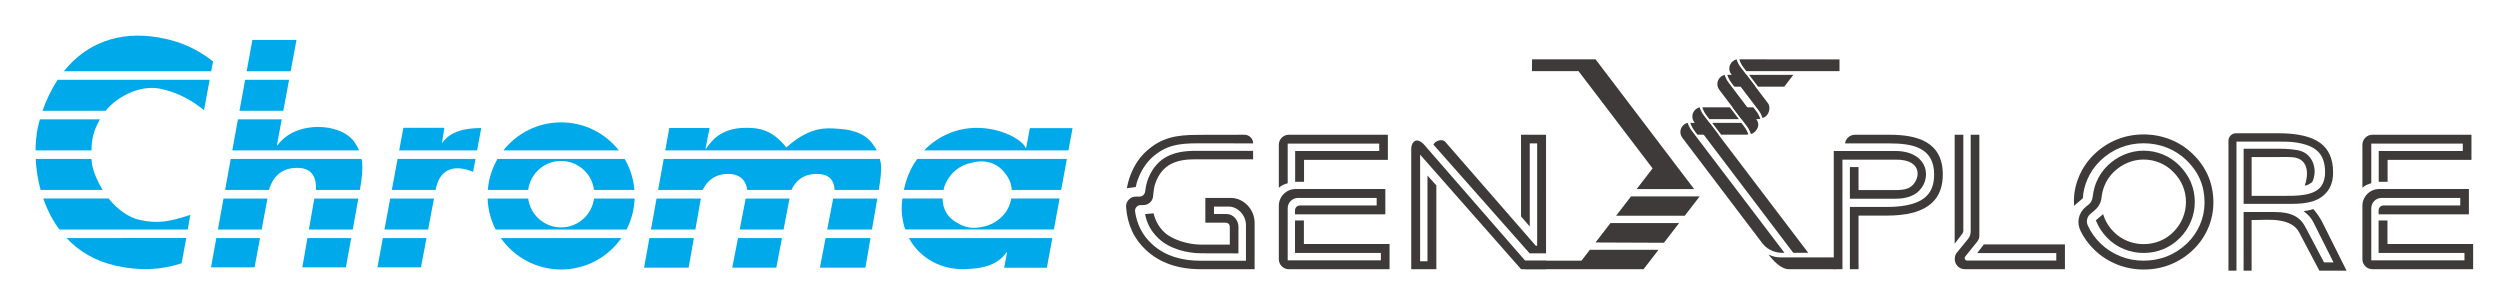 <?xml version="1.0" encoding="utf-8"?>
<!-- Generator: Adobe Illustrator 15.0.0, SVG Export Plug-In . SVG Version: 6.00 Build 0)  -->
<!DOCTYPE svg PUBLIC "-//W3C//DTD SVG 1.1//EN" "http://www.w3.org/Graphics/SVG/1.1/DTD/svg11.dtd">
<svg version="1.1" id="圖層_1" xmlns="http://www.w3.org/2000/svg" xmlns:xlink="http://www.w3.org/1999/xlink" x="0px" y="0px"
	 width="798.152px" height="97.102px" viewBox="0 0 798.152 97.102" enable-background="new 0 0 798.152 97.102"
	 xml:space="preserve">
<path fill="#00AAEA" d="M291.785,52.257c-1.472,2.443-2.575,5.259-3.229,8.379h12.665c0.146-0.667,0.352-1.318,0.618-1.938
	c1.5-3.489,4.67-6.082,8.508-6.761c0.957-0.266,1.941-0.416,2.949-0.416c3.244,0,5.964,1.506,7.625,3.857
	c0.801,0.945,1.411,2.06,1.771,3.316c0.169,0.615,0.28,1.264,0.333,1.939h15.77l1.818-9.898h-47.758L291.785,52.257z"/>
<path fill="#00AAEA" d="M328.79,40.901l-1.179,6.329h-0.16c-1.124-2.792-8.068-6.413-15.54-6.413
	c-6.408,0-12.435,2.569-16.875,7.197h46.076l1.313-7.113H328.79z"/>
<path fill="#00AAEA" d="M317.568,70.955c-1.416,0.842-2.927,1.354-4.313,1.53c-0.74,0.159-1.496,0.258-2.255,0.258
	c-2.003,0-3.8-0.573-5.279-1.56c-0.152-0.072-0.31-0.15-0.452-0.229c-2.611-1.489-4.286-3.997-4.342-7.582h-12.813l-0.044,0.287
	c-0.053,0.486-0.123,0.966-0.16,1.465c-0.155,2.56,0.136,4.944,0.768,7.146l0.363,1h47.42l1.827-9.897h-15.41
	C322.276,66.904,320.082,69.45,317.568,70.955"/>
<path fill="#00AAEA" d="M307.905,85.926c5.329-0.161,10.316-0.947,13.436-5.379h0.171l-0.916,4.927h13.632l1.739-9.477H290.19
	C293.69,82.604,300.755,86.148,307.905,85.926"/>
<path fill="#00AAEA" d="M179.136,51.391c5.403,0,9.85,4.027,10.511,9.245h12.891c-0.283-3.583-1.38-6.946-3.104-9.898h-40.59
	c-1.724,2.952-2.819,6.315-3.107,9.897l12.892,0.001C169.288,55.418,173.734,51.391,179.136,51.391"/>
<path fill="#00AAEA" d="M179.136,39.064c-7.479,0-14.131,3.495-18.43,8.953h36.864C193.271,42.56,186.615,39.064,179.136,39.064"/>
<path fill="#00AAEA" d="M179.136,72.601c-5.387,0-9.83-4.023-10.508-9.228h-12.953c0.121,3.557,1.03,6.914,2.564,9.899h41.789
	c1.542-2.988,2.458-6.345,2.572-9.899h-12.953C188.97,68.575,184.528,72.601,179.136,72.601"/>
<path fill="#00AAEA" d="M179.136,86.037c7.963,0,15.003-3.974,19.247-10.04h-38.49C164.136,82.065,171.174,86.037,179.136,86.037"/>
<path fill="#00AAEA" d="M21.292,76.057c3.887,4.126,9.075,7.335,15.88,8.824c7.711,1.675,14.305,1.321,20.813-0.834l1.483-8.052
	H21.242L21.292,76.057z"/>
<path fill="#00AAEA" d="M68.017,19.596c-4.903-3.754-9.84-6.314-17.308-7.625C37.67,9.69,27.328,14.073,20.377,22.748h47.052
	L68.017,19.596z"/>
<path fill="#00AAEA" d="M29.42,52.772c-0.121-0.854-0.184-1.506-0.21-2.035H11.42l0.042,1.059c0.209,2.873,0.688,5.87,1.501,8.841
	h19.81C31.102,57.928,29.908,55.035,29.42,52.772"/>
<path fill="#00AAEA" d="M18.256,25.725c-1.903,2.868-3.534,6.366-4.687,9.65h20.157c3.708-4.653,11.158-8.34,17.395-7.053
	c4.274,0.876,8.541,2.736,12.252,5.521c0.357,0.274,1.435,1.005,1.763,1.341l1.793-9.703H18.427L18.256,25.725z"/>
<path fill="#00AAEA" d="M44.554,70.204c-3.542-0.77-6.988-3.411-9.394-6.25c-0.164-0.189-0.319-0.39-0.477-0.581H13.827l0.186,0.581
	c1.171,3.226,2.76,6.348,4.847,9.184l0.112,0.137h40.97l0.805-4.671C53.699,70.911,50.212,71.44,44.554,70.204"/>
<path fill="#00AAEA" d="M31.917,38.106H12.742l-0.287,0.979c-0.156,0.639-0.312,1.273-0.438,1.914
	c-0.414,2.083-0.647,4.467-0.671,7.016h17.856C29.271,44.959,29.59,42.121,31.917,38.106"/>
<path fill="#00AAEA" d="M113.344,45.631c-2.283-3.517-7.27-5.109-11.708-5.109c-4.935,0-9.941,1.677-13.066,5.869H88.4l1.32-7.081
	l0.221-1.203H75.96l-1.796,9.908h40.471C114.302,47.216,113.874,46.43,113.344,45.631"/>
<polygon fill="#00AAEA" points="92.292,25.482 78.261,25.482 76.46,35.375 90.453,35.375 "/>
<polygon fill="#00AAEA" points="96.522,85.359 110.434,85.359 112.123,75.995 98.152,75.995 "/>
<path fill="#00AAEA" d="M115.396,50.737H73.665l-1.797,9.897h14.037l0.058-0.324c0.919-2.895,3.12-6.721,8.901-6.721
	c5.279,0,6.118,3.737,6.014,6.721l-0.051,0.324h14.072l0.061-0.324c0.627-3.641,0.908-6.412,0.603-8.841L115.396,50.737z"/>
<polygon fill="#00AAEA" points="98.625,73.272 112.621,73.272 114.406,63.373 100.348,63.373 "/>
<polygon fill="#00AAEA" points="69.567,73.272 83.538,73.272 85.388,63.373 71.364,63.373 "/>
<polygon fill="#00AAEA" points="94.66,12.747 80.579,12.747 78.752,22.75 92.796,22.75 "/>
<polygon fill="#00AAEA" points="67.37,85.359 81.27,85.359 83.02,75.995 69.064,75.995 "/>
<path fill="#00AAEA" d="M141.106,45.733l0.746-4.939h-13.067l-1.345,7.223h24.878l1.322-7.133
	C145.602,40.882,142.701,43.473,141.106,45.733"/>
<polygon fill="#00AAEA" points="120.49,85.359 134.399,85.359 136.166,75.995 122.236,75.995 "/>
<path fill="#00AAEA" d="M125.094,60.633h13.972l0.066-0.322c1.207-5.97,5.426-8.141,11.912-5.438l0.767-4.135h-24.878
	L125.094,60.633z"/>
<polygon fill="#00AAEA" points="122.741,73.272 136.682,73.272 138.552,63.373 124.582,63.373 "/>
<polygon fill="#00AAEA" points="233.776,85.464 247.842,85.464 249.646,75.997 235.618,75.997 "/>
<path fill="#00AAEA" d="M280.9,50.737h-69.007l-1.778,9.898h14.221c1.281-2.619,3.637-5.107,8.157-5.107
	c4.139,0,5.821,2.546,6.041,5.107h14.129c1.19-2.566,3.48-5.107,8.118-5.107c4.313,0,5.531,2.399,5.671,5.107h14.112
	c0.619-3.655,0.876-6.263,0.671-8.393L280.9,50.737z"/>
<polygon fill="#00AAEA" points="207.828,73.272 222.009,73.272 223.76,63.373 209.612,63.373 "/>
<polygon fill="#00AAEA" points="236.152,73.272 250.168,73.272 252.059,63.373 238.073,63.373 "/>
<polygon fill="#00AAEA" points="261.763,85.464 276.29,85.464 277.917,75.997 263.579,75.997 "/>
<polygon fill="#00AAEA" points="205.623,85.464 219.852,85.464 221.53,75.997 207.332,75.997 "/>
<polygon fill="#00AAEA" points="264.104,73.272 278.382,73.272 280.095,63.373 266.001,63.373 "/>
<path fill="#00AAEA" d="M278.409,45.684c-3.005-3.861-8.015-4.415-11.248-4.604c-2.94-0.164-8.404-0.952-16.125,5.997
	c-4.542-5.752-8.774-6.271-12.838-6.271c-8.628,0-11.36,4.785-12.796,6.679h-0.166l1.304-6.613h-12.861l-1.285,7.144h67.543
	C279.528,47.246,279.03,46.486,278.409,45.684"/>
<path fill="#3E3A39" d="M397.332,43.022c-3.186-0.01-9.799,0.012-12.704,0.024h-0.001l-2.304,0.01v0.002
	c-3.495,0-6.4,0.228-9.019,0.997c-2.606,0.766-4.949,2.074-7.334,4.229c-1.083,0.979-2.017,2.076-2.818,3.265
	c-0.805,1.194-1.477,2.48-2.031,3.832v0.002c-0.346,0.841-0.641,1.697-0.877,2.568l0.001,0.002
	c-0.191,0.702-0.349,1.418-0.471,2.145l2.82-0.387c0.107-0.564,0.227-1.049,0.375-1.531c0.171-0.557,0.382-1.102,0.654-1.766
	c0.486-1.184,1.084-2.297,1.789-3.33c0.694-1.019,1.503-1.968,2.426-2.839l0.01-0.01c2.179-1.928,4.267-3.049,6.588-3.688
	c2.309-0.633,4.824-0.788,7.888-0.788v0.001l17.762,0.015c-0.003-0.753-0.312-1.439-0.807-1.937
	C398.779,43.338,398.09,43.025,397.332,43.022L397.332,43.022z M381.622,48.158h18.442v2.703h-18.442
	c-5.786-0.027-10.511,1.414-12.722,7.548c-0.425,1.176-0.613,2.494-0.746,4.186c-0.063,0.813-0.433,1.533-0.988,2.045v0.004
	c-0.555,0.512-1.301,0.824-2.119,0.824h-0.848c-0.271,0-0.527,0.055-0.763,0.162c-0.233,0.107-0.442,0.266-0.62,0.471
	c-0.178,0.203-0.305,0.434-0.376,0.68c-0.072,0.249-0.089,0.511-0.052,0.777c0.291,1.99,0.857,3.859,1.745,5.6
	c0.888,1.736,2.097,3.338,3.679,4.787c2.16,1.98,4.617,3.307,7.249,4.137c2.622,0.826,5.419,1.162,8.268,1.162h14.038h0.416v-0.416
	V71.823c0-3.145-2.633-5.873-5.535-5.873h-4.667c0,1.166,0,1.215,0,2.377h3.897c2.482,0,3.916,2.193,3.916,4.071l-0.018,8.497
	c-0.977,0.002-10.297-0.021-11.819-0.029c-4.581-0.025-10.124-1.359-13.704-4.76c-1.246-1.18-2.201-2.425-2.91-3.771
	c-0.643-1.223-1.089-2.539-1.369-3.98l2.721-0.258c0.271,1.145,0.674,2.203,1.202,3.17c0.585,1.072,1.325,2.031,2.217,2.879
	c2.49,2.363,7.597,3.955,11.747,3.951c1.527-0.004,7.641,0,9.168,0v-5.51c0-0.51-0.107-0.873-0.364-1.129
	c-0.255-0.255-0.619-0.363-1.13-0.363h-6.318v-7.908h8.152c4.041,0,7.582,3.638,7.582,7.918l-0.002,14.842h-3.182h-14.038
	c-3.606,0-6.856-0.502-9.747-1.506c-2.884-1-5.42-2.502-7.601-4.502c-1.955-1.791-3.473-3.84-4.549-6.143
	c-1.075-2.302-1.715-4.867-1.916-7.69c-0.032-0.45,0.022-0.875,0.16-1.266c0.137-0.39,0.362-0.755,0.667-1.081
	c0.307-0.33,0.654-0.581,1.033-0.746s0.797-0.248,1.25-0.248h1.154c0.457,0,0.881-0.168,1.201-0.447l0,0
	c0.323-0.281,0.546-0.676,0.608-1.127c0.235-1.676,0.515-3.066,1.04-4.335C369.475,49.99,374.889,48.158,381.622,48.158z"/>
<path fill-rule="evenodd" clip-rule="evenodd" fill="#3E3A39" d="M454.797,46.338c-0.658-0.758-1.285-1.199-1.846-1.379
	c-0.412-0.135-0.787-0.124-1.105,0.003h-0.002c-0.322,0.127-0.6,0.381-0.814,0.726c-0.305,0.496-0.48,1.178-0.48,1.975v38.28h0.41
	h2.838h1.521h2.966h0.284V59.206l-2.834-3.158v26.943v0.416h-0.416h-1.521h-0.414v-0.416V50.465v-1.098l0.727,0.824l31.509,35.751
	h7.97v-2.697h-6.451h-0.189l-0.124-0.145l-32.026-36.759V46.338L454.797,46.338z M488.809,45.787h-0.416v0.415v26.116l-2.789-3.219
	V43.022h7.984v37.847h-5.258l-30.701-34.702c0.131-0.271,0.324-0.511,0.555-0.709c0.361-0.313,0.818-0.532,1.283-0.636
	c0.46-0.103,0.927-0.095,1.318,0.041c0.244,0.084,0.46,0.219,0.623,0.41v0.002l28.908,33.179h0.436l-0.002-32.251v-0.415h-0.412
	H488.809z"/>
<path fill-rule="evenodd" clip-rule="evenodd" fill="#3E3A39" d="M605.085,48.205h-19.632v37.741h2.765V51.385v-0.414h0.415h16.452
	c9.241-0.209,8.011,6.87,4.624,8.852c-1.402,0.821-3.352,0.868-4.679,0.868h-11.671v-7.344h-2.765v10.109h14.436
	c2.282,0,4.905-0.41,6.784-1.797C617.128,57.732,616.02,48.205,605.085,48.205L605.085,48.205z M589.954,43.955
	c0.575-0.576,1.371-0.934,2.247-0.934V43.02l11.054-0.001v0.001c8.665,0,17.005,2.134,17.005,12.663
	c0,6.706-3.379,10.707-9.967,12.322c-2.25,0.552-4.891,0.828-7.913,0.828h-8.604h-0.416v0.416v16.697h-2.765V66.068h11.785
	c1.833,0,3.999-0.107,6.096-0.498c5.844-1.094,9.019-3.865,9.019-9.887c0-8.747-7.195-9.897-14.239-9.897h-14.207
	C589.142,45.076,589.472,44.437,589.954,43.955z"/>
<polygon fill-rule="evenodd" clip-rule="evenodd" fill="#3E3A39" points="537.872,68.884 542.645,62.692 520.723,62.692 
	515.949,68.884 "/>
<polygon fill-rule="evenodd" clip-rule="evenodd" fill="#3E3A39" points="531.229,77.505 536.07,71.223 514.148,71.223 
	509.375,77.415 "/>
<polygon fill-rule="evenodd" clip-rule="evenodd" fill="#3E3A39" points="489.13,18.949 489.088,22.718 503.967,22.719 
	527.607,53.759 522.525,60.355 540.867,60.355 509.408,18.951 "/>
<path fill-rule="evenodd" clip-rule="evenodd" fill="#3E3A39" d="M486.904,83.226l0.002,2.721c14.146,0,23.67,0,37.816,0
	l4.773-6.193h-21.922l-2.674,3.473H486.904z"/>
<path fill-rule="evenodd" clip-rule="evenodd" fill="#3E3A39" d="M577.302,80.716l-33.37-43.919
	c-0.583-0.758-1.025-1.619-1.303-2.534c-0.4,0.093-0.788,0.27-1.137,0.535c-1.327,1.005-1.588,2.897-0.582,4.224l31.611,41.694
	H577.302z"/>
<path fill-rule="evenodd" clip-rule="evenodd" fill="#3E3A39" d="M543.486,34.263l8.802,0.008l2.854,3.76h-9.419l-0.937-1.233
	c-0.582-0.759-1.025-1.618-1.301-2.534V34.263L543.486,34.263z M553.143,34.271l2.854,3.76h5.381c0.213,0,0.422-0.022,0.624-0.065
	c-0.277-0.88-0.709-1.705-1.271-2.437l-0.953-1.252L553.143,34.271z"/>
<path fill-rule="evenodd" clip-rule="evenodd" fill="#3E3A39" d="M539.669,39.216l6.106,0.007l2.856,3.762h-6.726l-0.936-1.233
	c-0.583-0.76-1.026-1.619-1.302-2.534V39.216L539.669,39.216z M546.631,39.222l2.854,3.762h8.067c0.214,0,0.424-0.023,0.624-0.065
	c-0.277-0.878-0.709-1.705-1.271-2.435l-0.952-1.252L546.631,39.222z"/>
<path fill-rule="evenodd" clip-rule="evenodd" fill="#3E3A39" d="M551.919,26.436c-0.582-0.758-1.025-1.619-1.302-2.534
	c-0.4,0.093-0.788,0.27-1.137,0.533c-1.328,1.007-1.59,2.897-0.584,4.224l8.782,11.596c0.583,0.758,1.025,1.619,1.302,2.534
	c0.883,0,3.594-2.31,1.721-4.758L551.919,26.436z"/>
<path fill-rule="evenodd" clip-rule="evenodd" fill="#3E3A39" d="M555.289,18.949l31.992,0.017v3.752h-29.756l-0.936-1.232
	C556.008,20.725,555.564,19.866,555.289,18.949L555.289,18.949z"/>
<path fill-rule="evenodd" clip-rule="evenodd" fill="#3E3A39" d="M557.572,23.905l2.857,3.766h-6.72l-0.937-1.234
	c-0.582-0.758-1.024-1.614-1.301-2.529L557.572,23.905L557.572,23.905z M558.427,23.907l2.856,3.764h8.352l2.901-3.764H558.427z"/>
<path fill-rule="evenodd" clip-rule="evenodd" fill="#3E3A39" d="M559.639,26.628l-3.904-5.143c-0.582-0.76-1.025-1.619-1.301-2.536
	c-0.4,0.094-0.789,0.27-1.138,0.535c-1.327,1.005-1.589,2.896-0.583,4.224l3.931,5.189l4.737,6.231
	c0.583,0.76,1.025,1.619,1.301,2.536c2.021-0.47,2.856-3.261,1.721-4.759L559.639,26.628z"/>
<path fill-rule="evenodd" clip-rule="evenodd" fill="#3E3A39" d="M569.702,80.697L540.114,41.75
	c-0.583-0.759-1.025-1.618-1.302-2.534c-0.4,0.093-0.789,0.27-1.139,0.535c-1.326,1.007-1.587,2.897-0.579,4.224l25.493,33.618
	l0.146,0.186c1.879,2.393,4.77,2.969,6.169,2.938L569.702,80.697z"/>
<path fill-rule="evenodd" clip-rule="evenodd" fill="#3E3A39" d="M585.989,82.171h-12.246h-5.287c-1.293,0-2.499-0.271-3.583-0.797
	c-0.098-0.049-0.193-0.098-0.289-0.148c1.533,2.02,4.014,4.721,6.553,4.721h14.853V82.171z"/>
<path fill-rule="evenodd" clip-rule="evenodd" fill="#3E3A39" d="M631.271,77.116c0.224-0.289,0.391-0.594,0.498-0.914
	c0.108-0.316,0.162-0.658,0.162-1.027h0.001V43.02h-2.767v30.803c0,0.457-0.068,0.889-0.207,1.295
	c-0.139,0.404-0.348,0.787-0.629,1.152l-3.586,4.389c-0.223,0.291-0.39,0.592-0.498,0.912c-0.107,0.316-0.162,0.66-0.162,1.029
	v0.162c0,0.877,0.358,1.672,0.934,2.248c0.576,0.576,1.373,0.934,2.248,0.934h31.986v-3.182v-4.727h-25.89l-2.13,2.768h25.256v1.959
	v0.416h-0.416h-28.043c-0.309,0-0.574-0.168-0.708-0.445c-0.134-0.279-0.098-0.592,0.097-0.832L631.271,77.116L631.271,77.116z
	 M624.049,43.02h2.766v30.62c0,0.355-0.102,0.662-0.318,0.947l-2.447,3.23V43.02z"/>
<path fill-rule="evenodd" clip-rule="evenodd" fill="#3E3A39" d="M440.863,83.109H411.53h-0.415v-0.416V66.478
	c0-0.907,0.37-1.73,0.967-2.327v0.001c0.596-0.595,1.421-0.967,2.324-0.967h25.111c0,0.801,0,1.602,0,2.404h-24.501
	c-0.864,0-1.569,0.705-1.569,1.568v1.266h28.836v-8.074h-28.666c-1.469,0-2.805,0.602-3.771,1.566
	c-0.966,0.969-1.566,2.304-1.566,3.772v17.075c0,0.877,0.357,1.674,0.934,2.25c0.574,0.574,1.371,0.932,2.247,0.932h32.169v-8.039
	h-26.931h-0.415v-0.414v-7.098h-2.836v10.348h27.416C440.863,81.531,440.863,82.32,440.863,83.109L440.863,83.109z M411.115,58.498
	V46.27v-0.415h0.415h28.383h0.415v0.415v1.518v0.416h-0.415h-26.421v9.838h2.836v-6.588v-0.414h0.415h26.351V43.02H411.46
	c-0.874,0-1.671,0.358-2.246,0.934s-0.935,1.373-0.935,2.246v13.747c0.377-0.35,0.775-0.615,1.179-0.825h0.001
	C410.02,58.831,410.585,58.65,411.115,58.498z"/>
<path fill-rule="evenodd" clip-rule="evenodd" fill="#3E3A39" d="M728.574,62.536l-0.993-0.002v0.002h-8.15h-0.574v-0.574V50.135
	h8.725c1.271,0,4.089-0.104,5.442,0.237c4.064,1.022,3.982,5.548,2.786,8.9c1.011-0.115,1.591-0.608,2.383-1.145
	c1.749-3.461,0.516-8.245-3.212-9.769c-1.721-0.702-5.144-0.878-7.399-0.878h-11.283v17.612h15.069c2.613,0,4.929-0.19,6.896-0.799
	c1.926-0.593,3.537-1.595,4.791-3.22c0.611-0.795,1.061-1.689,1.355-2.666h-0.002c0.311-1.028,0.458-2.157,0.458-3.367
	c0-2.153-0.349-4.02-1.042-5.591c-0.688-1.557-1.721-2.834-3.09-3.832h-0.001c-1.397-1.015-3.192-1.781-5.378-2.295
	c-2.21-0.519-4.826-0.779-7.842-0.779H713.85c-0.656,0-1.256,0.269-1.688,0.698l-0.004,0.003c-0.43,0.433-0.697,1.031-0.697,1.69
	v41.485h2.557V45.206h13.496c1.749,0,3.899-0.01,5.991,0.353c2.124,0.369,4.19,1.017,5.721,2.13c1.228,0.892,2.004,2.04,2.469,3.326
	c0.458,1.258,0.613,2.636,0.613,4.026c0,0.802-0.088,1.592-0.296,2.356c-0.211,0.77-0.547,1.505-1.039,2.183l-0.018,0.023
	C738.561,62.566,733.375,62.55,728.574,62.536L728.574,62.536z M744.996,83.771l-6.012-11.998c-0.221-0.477-0.479-0.973-0.777-1.456
	c-0.299-0.484-0.637-0.95-1.015-1.354c-0.308-0.33-0.75-0.735-1.269-1.17l-0.492-0.404c0.416-0.035,0.815-0.088,1.196-0.156
	c0.716-0.129,1.37-0.309,1.936-0.493c0.418,0.481,0.927,1.136,1.413,1.825c0.518,0.731,1.009,1.506,1.341,2.148l0,0l7.856,15.709
	c-3.811,0-4.873,0-8.685,0l-6.345-12.014c-2.412-5.113-10.393-4.18-13.414-4.18c-0.627,0.014-1.25,0.02-1.874,0.02v16.174h-2.559
	V67.689h9.931c2.523,0,4.632,0.343,6.33,1.232c2.095,1.095,2.934,2.504,3.969,4.528l5.45,10.321H744.996z"/>
<path fill-rule="evenodd" clip-rule="evenodd" fill="#3E3A39" d="M666.098,65.866c-0.113,0.078-0.209,0.18-0.313,0.268
	c-2.199,1.877-2.837,4.894-1.585,7.5c1.079,2.242,2.566,4.289,4.453,6.121c2.067,2.006,4.461,3.553,7.169,4.654
	c2.718,1.088,5.558,1.637,8.521,1.637c3.035,0,5.896-0.527,8.573-1.596c2.678-1.061,5.092-2.629,7.26-4.695
	c2.066-1.986,3.666-4.287,4.787-6.902c1.129-2.617,1.689-5.346,1.689-8.187c0-3.024-0.551-5.835-1.641-8.421
	c-1.1-2.576-2.729-4.927-4.898-7.034c-2.065-2.027-4.458-3.585-7.166-4.665c-2.719-1.088-5.59-1.628-8.604-1.628
	c-2.964,0-5.794,0.54-8.472,1.609c-2.687,1.078-5.09,2.636-7.219,4.685c-2.088,2.006-3.706,4.326-4.836,6.953
	c-1.131,2.617-1.7,5.325-1.7,8.104c0,0.48,0.013,0.957,0.042,1.429l2.811-2.399c0.117-2.078,0.611-4.088,1.443-6.015
	c0.988-2.294,2.398-4.306,4.199-6.036c1.842-1.771,3.939-3.147,6.311-4.097c2.374-0.951,4.863-1.408,7.421-1.408
	c2.606,0,5.137,0.46,7.556,1.428c2.35,0.938,4.432,2.295,6.242,4.062c1.805,1.762,3.283,3.788,4.27,6.116
	c0.988,2.327,1.416,4.797,1.416,7.317c0,2.458-0.488,4.812-1.459,7.069c-0.979,2.271-2.355,4.268-4.144,5.979
	c-1.856,1.773-3.968,3.16-6.352,4.109c-2.409,0.955-4.938,1.398-7.529,1.398c-2.578,0-5.073-0.469-7.464-1.434
	c-2.348-0.945-4.442-2.297-6.258-4.061c-1.723-1.672-3.103-3.596-4.07-5.746c-0.583-1.291-0.256-2.758,0.824-3.677l1.412-1.206
	c1.272-1.084,1.994-2.453,2.17-4.116c0.134-1.271,0.447-2.52,0.935-3.717c0.675-1.657,1.649-3.102,2.91-4.328
	c1.313-1.288,2.801-2.273,4.442-2.963c1.648-0.693,3.344-1.038,5.105-1.038c1.823,0,3.553,0.345,5.186,1.028
	c1.641,0.683,3.092,1.669,4.354,2.973c1.313,1.329,2.314,2.8,2.99,4.415c0.673,1.606,1.01,3.318,1.01,5.123
	c0,1.806-0.345,3.525-1.027,5.158c-0.682,1.641-1.66,3.094-2.92,4.354c-1.28,1.297-2.739,2.283-4.364,2.947
	c-1.634,0.666-3.378,1.002-5.228,1.002c-1.806,0-3.543-0.344-5.202-1.027c-1.665-0.684-3.11-1.651-4.346-2.922
	c-1.261-1.26-2.238-2.713-2.91-4.354c-0.173-0.417-0.323-0.84-0.451-1.27l-2.311,1.972l0.147,0.374
	c0.816,1.981,2.008,3.736,3.514,5.262c1.52,1.541,3.283,2.729,5.283,3.551c2.004,0.824,4.11,1.24,6.275,1.24
	c2.166,0,4.291-0.393,6.296-1.213c2.003-0.818,3.775-2.035,5.3-3.57c1.511-1.52,2.698-3.28,3.524-5.26
	c0.829-1.99,1.244-4.086,1.244-6.244c0-2.146-0.401-4.236-1.228-6.215c-0.835-1.994-2.069-3.756-3.577-5.3
	c-1.518-1.553-3.282-2.768-5.286-3.605c-1.999-0.833-4.107-1.244-6.273-1.244c-2.147,0-4.22,0.424-6.201,1.257
	c-1.99,0.837-3.775,2.038-5.32,3.548c-1.545,1.508-2.738,3.284-3.554,5.282c-0.503,1.233-0.85,2.506-1.041,3.807
	C668.002,63.57,668,64.554,666.098,65.866z"/>
<path fill-rule="evenodd" clip-rule="evenodd" fill="#3E3A39" d="M786.807,83.109h-29.333h-0.415v-0.416V66.478
	c0-0.907,0.369-1.73,0.967-2.327v0.001c0.597-0.595,1.422-0.967,2.326-0.967h25.109c0,0.801,0,1.602,0,2.404h-24.5
	c-0.865,0-1.57,0.705-1.57,1.568v1.266h28.836v-8.074h-28.664c-1.471,0-2.807,0.602-3.773,1.566
	c-0.965,0.969-1.566,2.304-1.566,3.772v17.075c0,0.877,0.357,1.674,0.934,2.25c0.575,0.574,1.373,0.932,2.248,0.932h32.168v-8.039
	h-26.932h-0.414v-0.414v-7.098h-2.836v10.348h27.416C786.807,81.531,786.807,82.32,786.807,83.109L786.807,83.109z M757.059,58.498
	V46.27v-0.415h0.415h28.384h0.414v0.415v1.518v0.416h-0.414h-26.422v9.838h2.834v-6.588v-0.414h0.417h26.351V43.02h-31.633
	c-0.875,0-1.671,0.358-2.247,0.934c-0.575,0.576-0.935,1.373-0.935,2.246v13.747c0.377-0.35,0.775-0.615,1.179-0.825h0.001
	C755.963,58.831,756.529,58.65,757.059,58.498z"/>
</svg>
